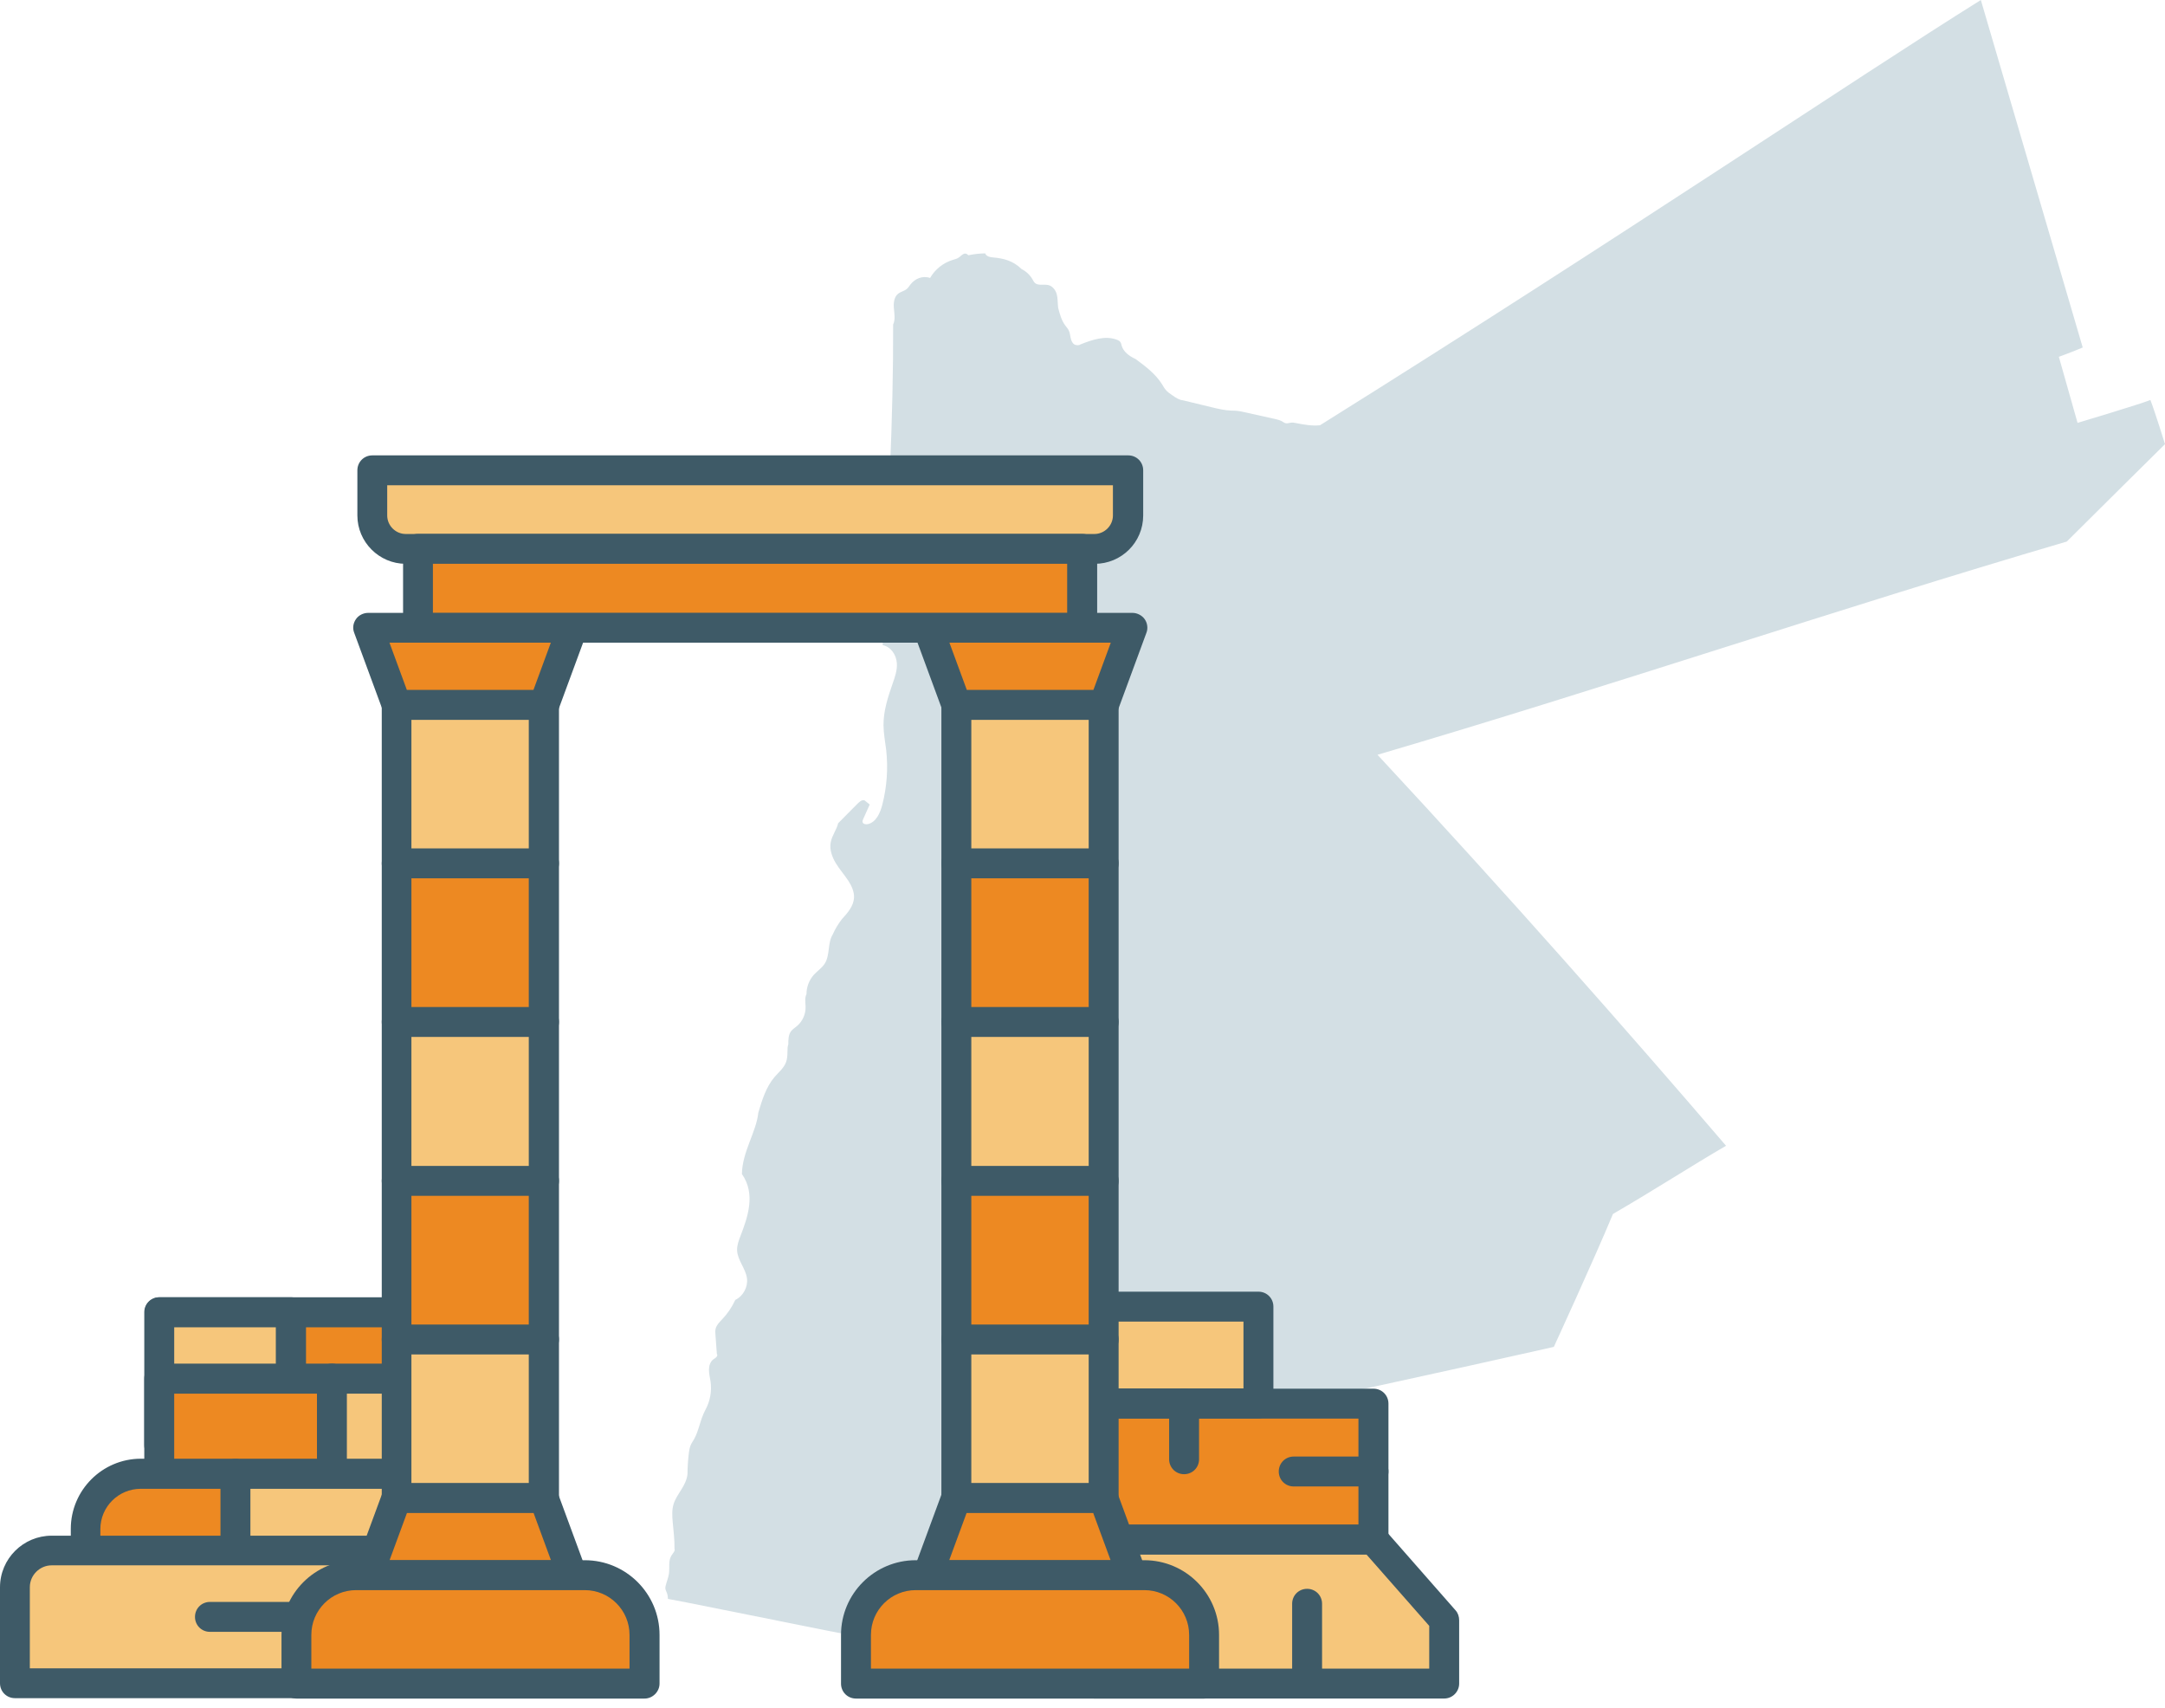 <svg width="213" height="168" viewBox="0 0 213 168" fill="none" xmlns="http://www.w3.org/2000/svg">
<path d="M65.711 157.285C65.711 156.575 65.378 156.479 65.475 156.05C65.571 155.621 65.755 155.218 65.816 154.789C65.895 154.193 65.737 153.536 66.053 153.028C66.202 152.783 66.456 152.547 66.359 152.354C66.377 151.478 66.263 150.603 66.184 149.727C66.132 149.14 66.097 148.545 66.263 147.975C66.57 146.951 67.525 146.171 67.639 144.989C67.639 144.306 67.691 143.623 67.77 142.94C67.805 142.686 67.84 142.432 67.936 142.195C68.024 141.976 68.164 141.784 68.278 141.582C68.769 140.724 68.865 139.691 69.4 138.684C69.864 137.843 70.039 136.853 69.908 135.908C69.855 135.522 69.75 135.146 69.75 134.76C69.75 134.375 69.864 133.963 70.171 133.727C70.276 133.648 70.398 133.587 70.486 133.49C70.574 133.394 70.609 133.228 70.53 133.219C70.486 132.588 70.433 131.958 70.39 131.327C70.372 131.117 70.355 130.898 70.407 130.697C70.504 130.329 70.793 130.049 71.056 129.769C71.555 129.243 71.976 128.648 72.344 127.868C73.115 127.5 73.596 126.607 73.491 125.758C73.369 124.786 72.554 123.971 72.519 122.99C72.501 122.5 72.677 122.036 72.852 121.58C73.22 120.617 73.579 119.636 73.702 118.611C73.824 117.587 73.702 116.501 72.992 115.485C73.027 113.287 74.42 111.325 74.604 109.46C74.972 108.216 75.366 106.929 76.207 105.939C76.61 105.475 77.119 105.064 77.329 104.494C77.574 103.846 77.39 103.093 77.557 102.743C77.557 102.288 77.557 101.797 77.828 101.438C77.986 101.237 78.205 101.105 78.398 100.939C78.95 100.483 79.274 99.765 79.256 99.047C79.248 98.636 79.151 98.171 79.344 97.795C79.344 97.094 79.607 96.403 80.071 95.886C80.422 95.501 80.877 95.212 81.149 94.774C81.674 93.933 81.403 92.768 81.929 91.919C82.174 91.349 82.516 90.824 82.831 90.412C83.392 89.808 83.979 89.125 84.023 88.302C84.049 87.715 83.786 87.146 83.471 86.655C83.076 86.051 82.594 85.517 82.227 84.904C81.859 84.291 81.596 83.564 81.727 82.863C81.859 82.163 82.349 81.55 82.454 80.989C82.954 80.481 83.453 79.973 83.953 79.474C84.066 79.36 84.189 79.238 84.303 79.124C84.54 78.888 84.776 78.642 85.056 78.73C85.223 78.87 85.398 79.001 85.565 79.141C85.354 79.614 85.144 80.087 84.925 80.569C84.881 80.665 84.837 80.762 84.864 80.867C84.907 81.068 85.188 81.112 85.389 81.068C86.195 80.876 86.59 79.982 86.8 79.177C87.256 77.416 87.387 75.577 87.186 73.773C87.089 72.967 86.931 72.171 86.923 71.365C86.905 69.955 87.352 68.589 87.816 67.257C88.044 66.609 88.281 65.935 88.237 65.243C88.175 64.411 87.667 63.632 86.835 63.457C86.94 61.819 87.037 60.111 86.353 58.614C86.125 58.106 85.81 57.511 86.108 57.046C86.239 56.845 86.458 56.722 86.599 56.538C86.914 56.136 86.817 55.54 86.607 55.067C86.397 54.594 86.082 54.156 85.898 53.718C85.591 52.659 86.09 51.555 86.485 50.522C87.045 49.051 87.387 47.501 87.562 46.135C87.764 41.318 87.886 36.501 87.869 31.921C88.097 31.448 87.992 30.888 87.948 30.362C87.895 29.837 87.948 29.233 88.351 28.9C88.605 28.698 88.955 28.637 89.209 28.427C89.358 28.304 89.463 28.129 89.577 27.98C90.016 27.42 90.734 27.087 91.505 27.341C91.996 26.491 92.81 25.843 93.748 25.563C93.923 25.511 94.098 25.467 94.256 25.379C94.615 25.169 94.861 24.696 95.272 25.108C95.816 24.994 96.368 24.933 96.928 24.924C97.025 25.23 97.41 25.3 97.734 25.327C98.707 25.414 99.671 25.642 100.503 26.465C100.959 26.693 101.335 27.052 101.589 27.49C101.651 27.604 101.703 27.718 101.8 27.814C102.133 28.147 102.711 27.928 103.166 28.05C103.569 28.155 103.85 28.541 103.964 28.935C104.078 29.338 104.043 29.758 104.104 30.275C104.262 30.888 104.428 31.509 104.805 32.017C104.928 32.184 105.068 32.333 105.155 32.517C105.26 32.736 105.278 32.989 105.331 33.226C105.383 33.462 105.471 33.716 105.663 33.856C105.865 33.997 106.189 33.979 106.268 33.892C107.433 33.427 108.739 32.972 109.904 33.427C110.018 33.471 110.132 33.532 110.211 33.629C110.298 33.743 110.325 33.883 110.36 34.023C110.526 34.575 111.043 35.013 111.726 35.319C112.699 36.037 113.689 36.782 114.329 37.806C114.442 37.99 114.548 38.191 114.697 38.358C114.872 38.568 115.108 38.726 115.336 38.883C115.678 39.12 116.011 39.347 116.37 39.374L119.156 40.048C119.805 40.206 120.453 40.363 121.119 40.39C121.32 40.398 121.522 40.39 121.715 40.416C121.934 40.433 122.153 40.486 122.363 40.53C123.388 40.757 124.404 40.985 125.429 41.213C125.657 41.265 125.894 41.318 126.104 41.432C126.244 41.511 126.376 41.624 126.533 41.642C126.682 41.659 126.84 41.598 126.989 41.581C127.173 41.554 127.357 41.581 127.532 41.624C128.303 41.773 129.083 41.913 129.863 41.834C159.792 23.12 182.283 7.873 194.882 0C197.624 9.353 200.603 19.494 204.905 34.181C204.064 34.548 202.557 35.1 202.557 35.1L204.397 41.598C204.397 41.598 210.521 39.768 211.564 39.347C212.019 40.521 213 43.691 213 43.691C213 43.691 205.982 50.627 203.337 53.272C180.565 59.963 158.101 67.608 135.523 74.246C148.323 88.013 160.16 101.447 169.815 112.709C166.521 114.618 162.823 117.018 158.688 119.417C156.813 123.927 152.87 132.492 152.87 132.492C152.87 132.492 137.003 136.074 126.998 138.149C123.616 142.8 121.101 147.634 117.93 153.02C113.295 156.575 107.495 161.147 103.631 164.571C91.996 162.679 67.901 157.644 65.729 157.285H65.711Z" fill="#D3DFE4"/>
<path d="M15.664 129.092H43.762V142.167H15.664V129.092Z" fill="#ED8922"/>
<path d="M43.765 143.631H15.667C14.844 143.631 14.195 142.983 14.195 142.159V129.085C14.195 128.261 14.844 127.613 15.667 127.613H43.765C44.589 127.613 45.237 128.261 45.237 129.085V142.159C45.237 142.956 44.589 143.631 43.765 143.631ZM17.139 140.697H42.302V130.565H17.139V140.697Z" fill="#3E5A67"/>
<path d="M15.664 129.092H28.596V142.167H15.664V129.092Z" fill="#F6C67B"/>
<path d="M28.634 143.631H15.702C14.879 143.631 14.23 142.983 14.23 142.159V129.085C14.23 128.261 14.879 127.613 15.702 127.613H28.634C29.458 127.613 30.106 128.261 30.106 129.085V142.159C30.106 142.956 29.432 143.631 28.634 143.631ZM17.139 140.697H27.136V130.565H17.139V140.697Z" fill="#3E5A67"/>
<path d="M15.664 135.611H43.762V148.686H15.664V135.611Z" fill="#ED8922"/>
<path d="M32.656 135.611H43.766V148.686H32.656V135.611Z" fill="#F6C67B"/>
<path d="M32.656 150.156C31.832 150.156 31.184 149.508 31.184 148.685V135.61C31.184 134.787 31.832 134.139 32.656 134.139C33.479 134.139 34.127 134.787 34.127 135.61V148.685C34.127 149.508 33.479 150.156 32.656 150.156Z" fill="#3E5A67"/>
<path d="M43.765 150.156H15.667C14.844 150.156 14.195 149.508 14.195 148.685V135.61C14.195 134.787 14.844 134.139 15.667 134.139H43.765C44.589 134.139 45.237 134.787 45.237 135.61V148.685C45.237 149.508 44.589 150.156 43.765 150.156ZM17.139 147.222H42.302V137.09H17.139V147.222Z" fill="#3E5A67"/>
<path d="M43.768 144.986V158.061H8.441V150.425C8.441 147.43 10.877 144.986 13.882 144.986H43.776H43.768Z" fill="#F6C67B"/>
<path d="M23.169 144.986H13.882C10.886 144.986 8.441 147.421 8.441 150.425V158.061H23.169V144.986Z" fill="#ED8922"/>
<path d="M23.163 159.499C22.34 159.499 21.691 158.851 21.691 158.028V144.979C21.691 144.156 22.34 143.508 23.163 143.508C23.987 143.508 24.635 144.156 24.635 144.979V158.054C24.635 158.851 23.961 159.49 23.163 159.49V159.499Z" fill="#3E5A67"/>
<path d="M43.763 159.501H8.437C7.613 159.501 6.965 158.853 6.965 158.03V150.393C6.965 146.601 10.049 143.492 13.869 143.492H43.789C44.613 143.492 45.261 144.14 45.261 144.963V158.038C45.235 158.862 44.587 159.51 43.763 159.51V159.501ZM9.909 156.558H42.3V146.452H13.843C11.67 146.452 9.874 148.212 9.874 150.419V156.558H9.9H9.909Z" fill="#3E5A67"/>
<path d="M43.764 152.51V165.585H1.473V156.153C1.473 154.156 3.094 152.536 5.091 152.536H43.773V152.51H43.764Z" fill="#F6C67B"/>
<path d="M43.76 160.523H20.655C19.832 160.523 19.184 159.875 19.184 159.051C19.184 158.228 19.832 157.58 20.655 157.58H43.76C44.583 157.58 45.231 158.228 45.231 159.051C45.231 159.875 44.583 160.523 43.76 160.523Z" fill="#3E5A67"/>
<path d="M43.764 167.047H1.472C0.648 167.047 0 166.399 0 165.576V156.144C0 153.324 2.296 151.064 5.082 151.064H43.764C44.587 151.064 45.236 151.713 45.236 152.536V165.611C45.236 166.408 44.587 167.047 43.764 167.047ZM2.935 164.113H42.292V153.981H5.082C3.908 153.981 2.935 154.953 2.935 156.126V164.122V164.113Z" fill="#3E5A67"/>
<path d="M107.645 151.447V165.608H142.095V159.382L135.129 151.447H107.645Z" fill="#F6C67B"/>
<path d="M107.645 138.051H135.129V151.415H107.645V138.051Z" fill="#ED8922"/>
<path d="M107.645 128.531H123.809V138.051H107.645V128.531Z" fill="#F6C67B"/>
<path d="M142.094 167.082H107.644C106.82 167.082 106.172 166.434 106.172 165.611V151.45C106.172 150.627 106.82 149.979 107.644 149.979H135.129C135.54 149.979 135.952 150.154 136.241 150.478L143.207 158.412C143.443 158.675 143.557 159.025 143.557 159.384V165.611C143.557 166.408 142.909 167.082 142.085 167.082H142.094ZM109.107 164.139H140.613V159.936L134.436 152.912H109.098V164.139H109.107Z" fill="#3E5A67"/>
<path d="M135.129 152.912H107.644C106.82 152.912 106.172 152.264 106.172 151.441V138.077C106.172 137.254 106.82 136.605 107.644 136.605H135.129C135.952 136.605 136.601 137.254 136.601 138.077V151.441C136.601 152.238 135.952 152.912 135.129 152.912ZM109.107 149.978H133.648V139.548H109.107V149.978Z" fill="#3E5A67"/>
<path d="M123.809 139.522H107.644C106.82 139.522 106.172 138.874 106.172 138.051V128.532C106.172 127.709 106.82 127.061 107.644 127.061H123.809C124.632 127.061 125.281 127.709 125.281 128.532V138.051C125.281 138.874 124.632 139.522 123.809 139.522ZM109.107 136.58H122.337V130.003H109.107V136.58Z" fill="#3E5A67"/>
<path d="M116.495 145.015C115.672 145.015 115.023 144.367 115.023 143.544V138.053C115.023 137.23 115.672 136.582 116.495 136.582C117.319 136.582 117.967 137.23 117.967 138.053V143.544C117.967 144.367 117.319 145.015 116.495 145.015Z" fill="#3E5A67"/>
<path d="M128.597 167.08C127.773 167.08 127.125 166.432 127.125 165.609V157.762C127.125 156.939 127.773 156.291 128.597 156.291C129.421 156.291 130.069 156.939 130.069 157.762V165.609C130.069 166.406 129.421 167.08 128.597 167.08Z" fill="#3E5A67"/>
<path d="M115.459 159.997H107.644C106.82 159.997 106.172 159.349 106.172 158.526C106.172 157.703 106.82 157.055 107.644 157.055H115.494C116.318 157.055 116.966 157.703 116.966 158.526C116.966 159.349 116.291 159.997 115.468 159.997H115.459Z" fill="#3E5A67"/>
<path d="M135.131 146.222H127.281C126.457 146.222 125.809 145.574 125.809 144.751C125.809 143.927 126.457 143.279 127.281 143.279H135.131C135.954 143.279 136.603 143.927 136.603 144.751C136.603 145.574 135.954 146.222 135.131 146.222Z" fill="#3E5A67"/>
<path d="M94.082 69.332H108.574V147.37H94.082V69.332Z" fill="#F6C67B"/>
<path d="M94.082 84.932H108.574V100.529H94.082V84.932Z" fill="#ED8922"/>
<path d="M94.082 116.17H108.574V131.767H94.082V116.17Z" fill="#ED8922"/>
<path d="M108.581 148.834H94.089C93.266 148.834 92.617 148.186 92.617 147.363V69.325C92.617 68.502 93.266 67.853 94.089 67.853H108.581C109.404 67.853 110.053 68.502 110.053 69.325V147.363C110.053 148.186 109.404 148.834 108.581 148.834ZM95.561 145.9H107.109V70.805H95.561V145.9Z" fill="#3E5A67"/>
<path d="M108.579 147.363H94.088L91.293 154.947H111.366L108.571 147.363H108.579Z" fill="#ED8922"/>
<path d="M111.374 156.416H91.267C90.794 156.416 90.329 156.18 90.058 155.803C89.786 155.427 89.707 154.892 89.882 154.454L92.677 146.871C92.879 146.284 93.44 145.898 94.062 145.898H108.553C109.166 145.898 109.727 146.284 109.937 146.871L112.732 154.454C112.908 154.892 112.82 155.392 112.557 155.803C112.321 156.188 111.882 156.416 111.383 156.416H111.374ZM93.387 153.474H109.263L107.554 148.832H95.096L93.387 153.474Z" fill="#3E5A67"/>
<path d="M94.091 69.334H108.582L111.377 61.75H91.305L94.1 69.334H94.091Z" fill="#ED8922"/>
<path d="M108.582 70.805H94.091C93.477 70.805 92.917 70.419 92.706 69.833L89.912 62.249C89.736 61.811 89.824 61.312 90.087 60.9C90.35 60.515 90.823 60.287 91.296 60.287H111.403C111.877 60.287 112.341 60.524 112.612 60.9C112.884 61.277 112.963 61.811 112.788 62.249L109.993 69.833C109.756 70.419 109.196 70.805 108.582 70.805ZM95.116 67.862H107.575L109.283 63.221H93.407L95.116 67.862Z" fill="#3E5A67"/>
<path d="M108.581 133.237H94.089C93.266 133.237 92.617 132.589 92.617 131.766C92.617 130.943 93.266 130.295 94.089 130.295H108.581C109.404 130.295 110.053 130.943 110.053 131.766C110.053 132.589 109.404 133.237 108.581 133.237Z" fill="#3E5A67"/>
<path d="M108.581 117.632H94.089C93.266 117.632 92.617 116.984 92.617 116.161C92.617 115.338 93.266 114.689 94.089 114.689H108.581C109.404 114.689 110.053 115.338 110.053 116.161C110.053 116.984 109.404 117.632 108.581 117.632Z" fill="#3E5A67"/>
<path d="M108.581 101.999H94.089C93.266 101.999 92.617 101.351 92.617 100.528C92.617 99.705 93.266 99.057 94.089 99.057H108.581C109.404 99.057 110.053 99.705 110.053 100.528C110.053 101.351 109.404 101.999 108.581 101.999Z" fill="#3E5A67"/>
<path d="M108.581 86.401H94.089C93.266 86.401 92.617 85.753 92.617 84.93C92.617 84.107 93.266 83.459 94.089 83.459H108.581C109.404 83.459 110.053 84.107 110.053 84.93C110.053 85.753 109.404 86.401 108.581 86.401Z" fill="#3E5A67"/>
<path d="M118.455 160.824V165.614H84.215V160.824C84.215 157.592 86.861 154.947 90.094 154.947H112.585C115.818 154.947 118.463 157.592 118.463 160.824H118.455Z" fill="#ED8922"/>
<path d="M118.454 167.086H84.214C83.391 167.086 82.742 166.438 82.742 165.614V160.824C82.742 156.769 86.037 153.477 90.093 153.477H112.584C116.64 153.477 119.935 156.769 119.935 160.824V165.614C119.935 166.411 119.286 167.086 118.463 167.086H118.454ZM85.686 164.143H116.991V160.824C116.991 158.39 115.02 156.419 112.584 156.419H90.093C87.657 156.419 85.686 158.39 85.686 160.824V164.143Z" fill="#3E5A67"/>
<path d="M39.008 69.332H53.499V147.37H39.008V69.332Z" fill="#F6C67B"/>
<path d="M39.008 84.932H53.499V100.529H39.008V84.932Z" fill="#ED8922"/>
<path d="M39.008 116.17H53.499V131.767H39.008V116.17Z" fill="#ED8922"/>
<path d="M53.522 148.834H39.031C38.207 148.834 37.559 148.186 37.559 147.363V69.325C37.559 68.502 38.207 67.853 39.031 67.853H53.522C54.346 67.853 54.994 68.502 54.994 69.325V147.363C54.994 148.186 54.319 148.834 53.522 148.834ZM40.476 145.9H52.024V70.805H40.476V145.9Z" fill="#3E5A67"/>
<path d="M53.516 147.363H38.998L36.203 154.947H56.311L53.516 147.363Z" fill="#ED8922"/>
<path d="M56.316 156.416H36.208C35.735 156.416 35.271 156.18 34.999 155.803C34.727 155.427 34.649 154.892 34.824 154.454L37.619 146.871C37.82 146.284 38.381 145.898 39.003 145.898H53.495C54.108 145.898 54.669 146.284 54.879 146.871L57.674 154.454C57.849 154.892 57.761 155.392 57.498 155.803C57.236 156.188 56.789 156.416 56.325 156.416H56.316ZM38.328 153.474H54.204L52.496 148.832H40.037L38.328 153.474Z" fill="#3E5A67"/>
<path d="M38.998 69.334H53.516L56.311 61.75H36.203L38.998 69.334Z" fill="#ED8922"/>
<path d="M53.519 70.805H39.027C38.414 70.805 37.853 70.419 37.643 69.833L34.848 62.249C34.673 61.811 34.734 61.312 35.023 60.9C35.286 60.515 35.759 60.287 36.232 60.287H56.34C56.813 60.287 57.277 60.524 57.549 60.9C57.82 61.277 57.899 61.811 57.724 62.249L54.929 69.833C54.666 70.419 54.132 70.805 53.519 70.805ZM40.026 67.862H52.485L54.193 63.221H38.317L40.026 67.862Z" fill="#3E5A67"/>
<path d="M53.522 133.237H39.031C38.207 133.237 37.559 132.589 37.559 131.766C37.559 130.943 38.207 130.295 39.031 130.295H53.522C54.346 130.295 54.994 130.943 54.994 131.766C54.994 132.589 54.319 133.237 53.522 133.237Z" fill="#3E5A67"/>
<path d="M53.522 117.632H39.031C38.207 117.632 37.559 116.984 37.559 116.161C37.559 115.338 38.207 114.689 39.031 114.689H53.522C54.346 114.689 54.994 115.338 54.994 116.161C54.994 116.984 54.319 117.632 53.522 117.632Z" fill="#3E5A67"/>
<path d="M53.522 101.999H39.031C38.207 101.999 37.559 101.351 37.559 100.528C37.559 99.705 38.207 99.057 39.031 99.057H53.522C54.346 99.057 54.994 99.705 54.994 100.528C54.994 101.351 54.319 101.999 53.522 101.999Z" fill="#3E5A67"/>
<path d="M53.522 86.401H39.031C38.207 86.401 37.559 85.753 37.559 84.93C37.559 84.107 38.207 83.459 39.031 83.459H53.522C54.346 83.459 54.994 84.107 54.994 84.93C54.994 85.753 54.319 86.401 53.522 86.401Z" fill="#3E5A67"/>
<path d="M63.404 160.824V165.614H29.164V160.824C29.164 157.592 31.81 154.947 35.043 154.947H57.534C60.767 154.947 63.413 157.592 63.413 160.824H63.404Z" fill="#ED8922"/>
<path d="M63.407 167.086H29.167C28.344 167.086 27.695 166.438 27.695 165.614V160.824C27.695 156.769 30.99 153.477 35.046 153.477H57.537C61.593 153.477 64.888 156.769 64.888 160.824V165.614C64.888 166.411 64.213 167.086 63.416 167.086H63.407ZM30.63 164.143H61.935V160.824C61.935 158.39 59.964 156.419 57.528 156.419H35.037C32.602 156.419 30.63 158.39 30.63 160.824V164.143Z" fill="#3E5A67"/>
<path d="M110.989 46.268V50.708C110.989 52.529 109.517 54 107.694 54H39.915C38.093 54 36.621 52.529 36.621 50.708V46.268H110.989Z" fill="#F6C67B"/>
<path d="M107.696 55.462H39.918C37.298 55.462 35.16 53.316 35.16 50.706V46.266C35.16 45.443 35.809 44.795 36.632 44.795H111C111.823 44.795 112.471 45.443 112.471 46.266V50.706C112.471 53.351 110.325 55.462 107.714 55.462H107.696ZM38.095 47.737V50.706C38.095 51.705 38.919 52.528 39.918 52.528H107.67C108.669 52.528 109.493 51.705 109.493 50.706V47.737H38.095Z" fill="#3E5A67"/>
<path d="M41.125 53.998H106.468V61.757H41.125V53.998Z" fill="#ED8922"/>
<path d="M106.498 63.219H41.128C40.305 63.219 39.656 62.571 39.656 61.748V53.989C39.656 53.166 40.305 52.518 41.128 52.518H106.471C107.295 52.518 107.943 53.166 107.943 53.989V61.748C107.97 62.571 107.295 63.219 106.506 63.219H106.498ZM42.591 60.277H104.991V55.46H42.591V60.277Z" fill="#3E5A67"/>
</svg>
